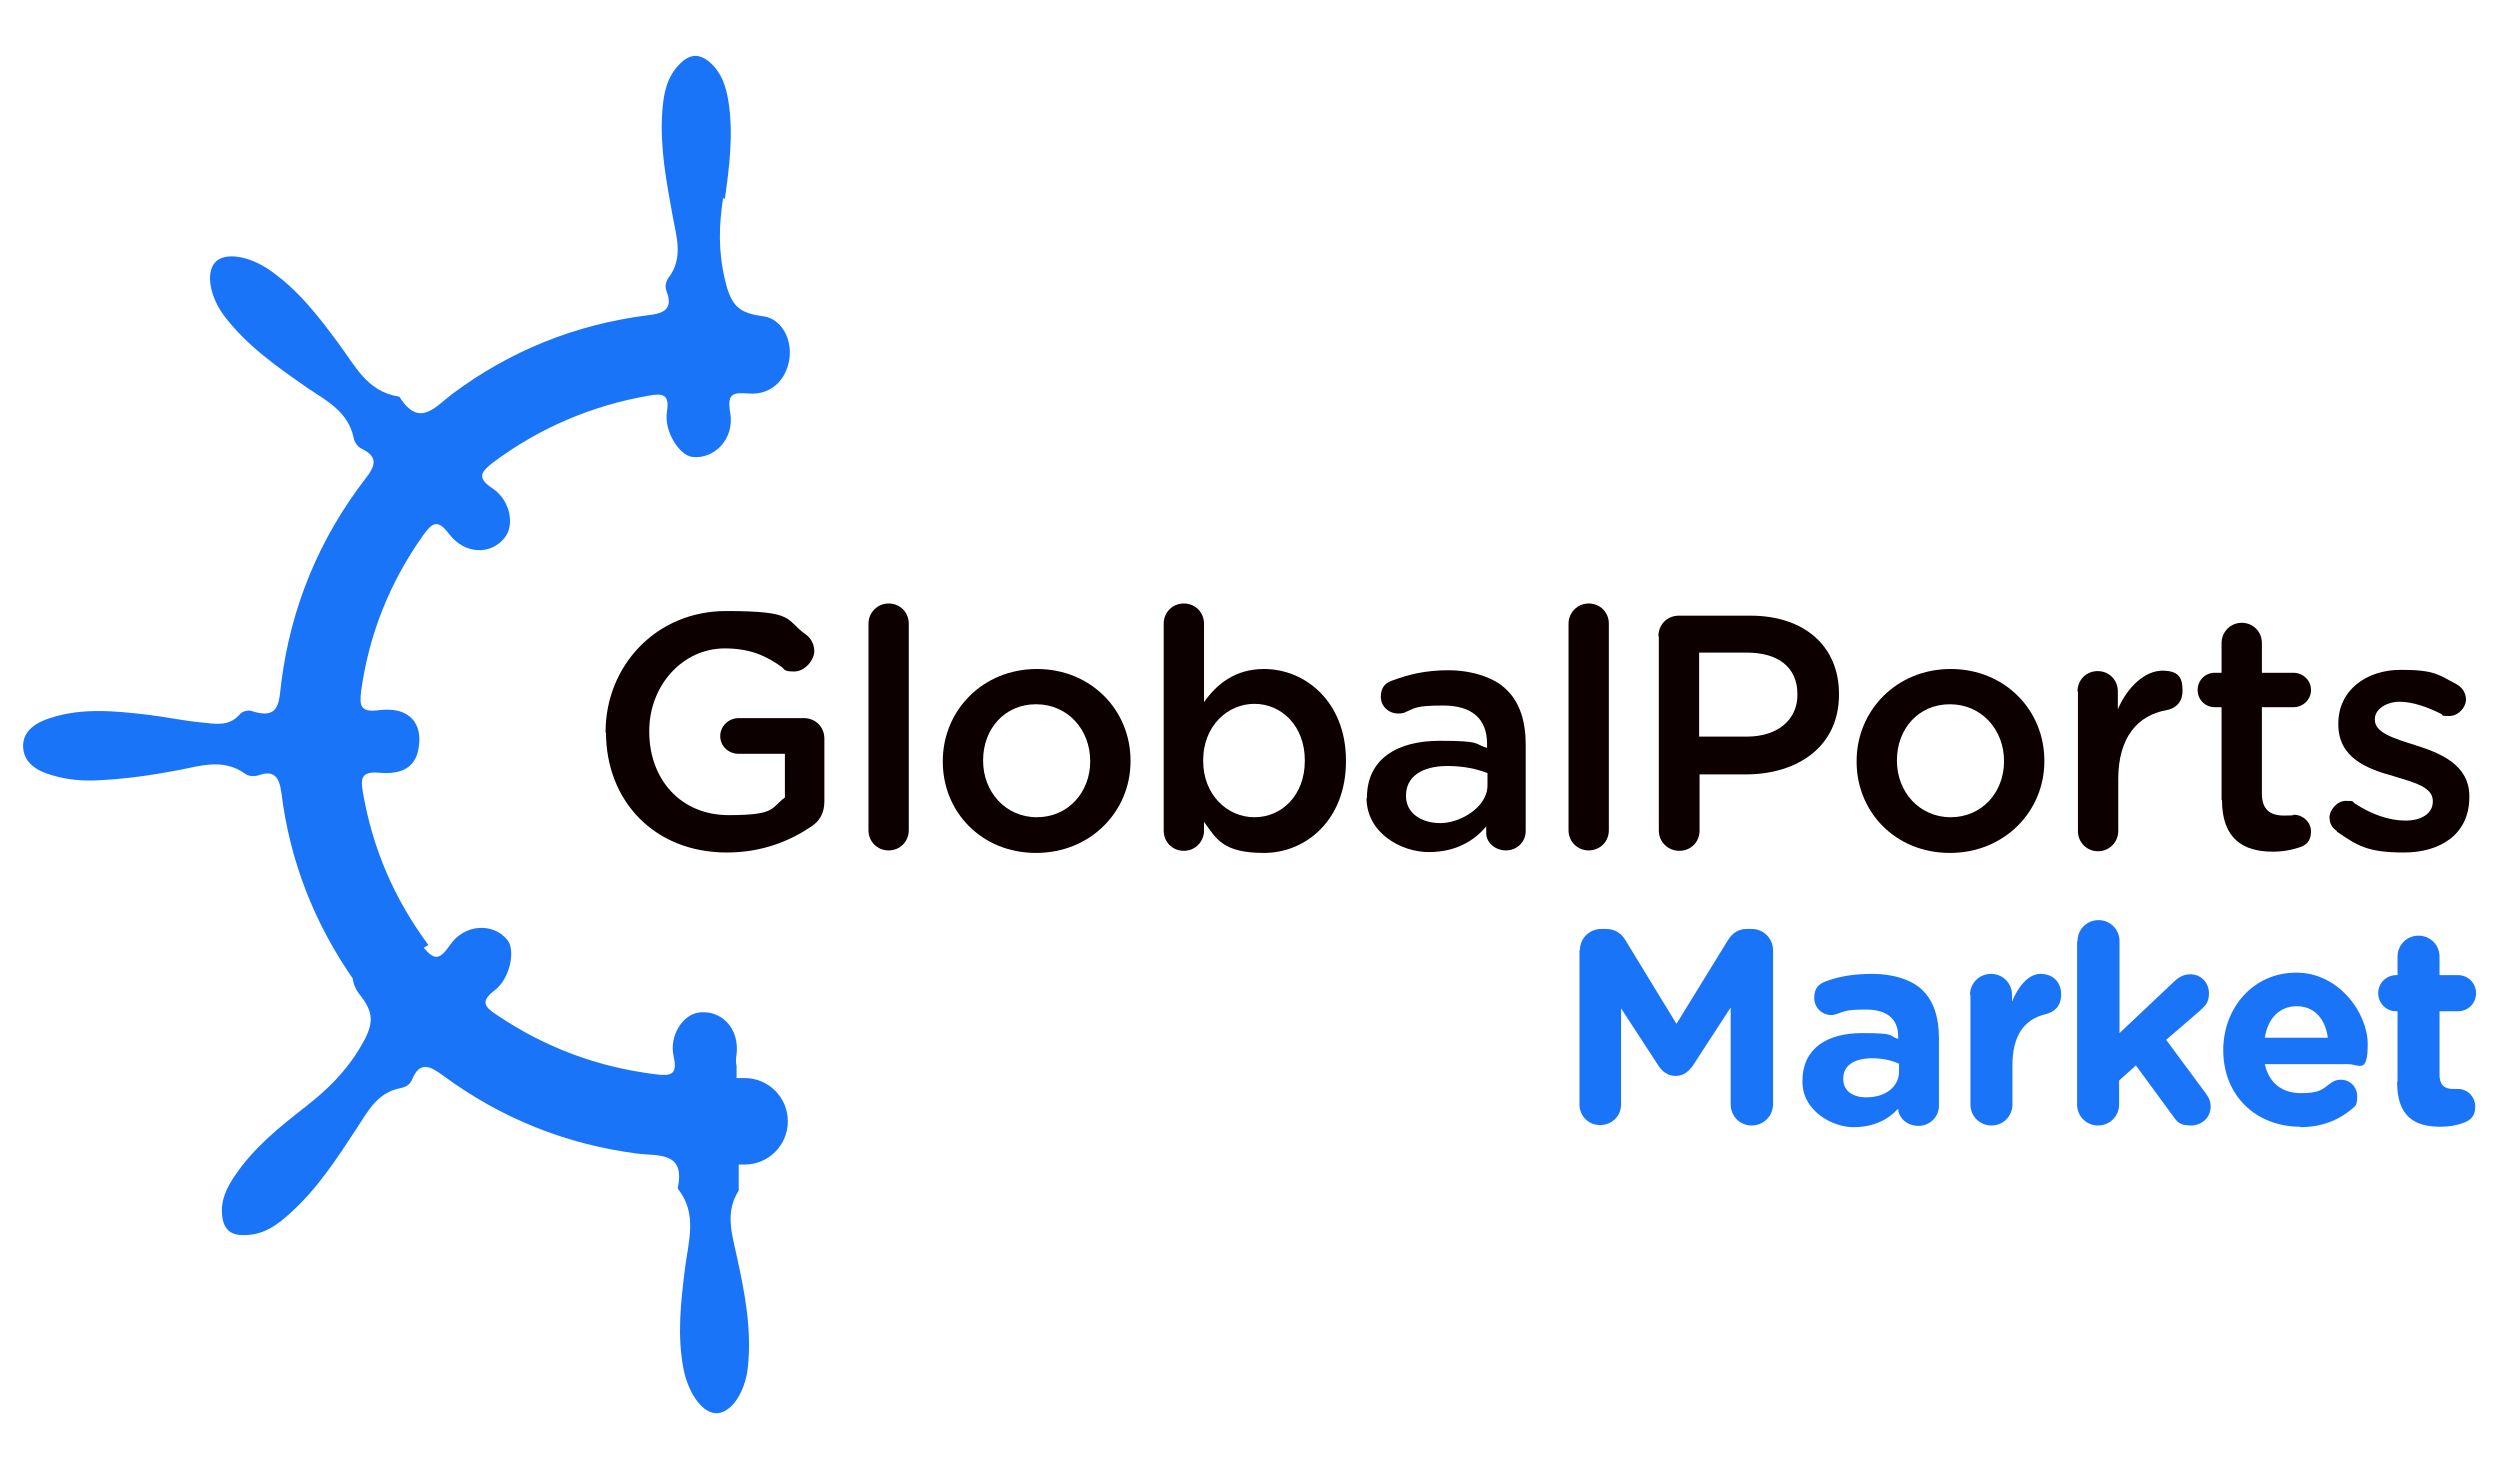 <svg xmlns="http://www.w3.org/2000/svg" id="Capa_1" viewBox="0 0 595.3 350"><!-- Generator: Adobe Illustrator 29.1.0, SVG Export Plug-In . SVG Version: 2.1.0 Build 142) --><defs><style> .st0 { fill: #1974f8; } .st1 { fill: #0c0000; } </style></defs><path class="st0" d="M500.7,74.6"></path><path class="st0" d="M172.6,47.4c1.1-7.8,2.1-15.7.8-23.6-.6-3.4-1.6-6.5-4.3-8.9-2.4-2.1-4.7-2.2-7.1.2-3.3,3.2-4,7.3-4.3,11.5-.6,8.5,1,16.7,2.5,25,.9,4.8,2.5,9.8-.9,14.4-.6.8-1.1,2-.6,3.3,1.8,4.6-1,5.4-4.7,5.8-17,2.2-32.5,8.4-46.3,18.7-4,3-7.8,8.2-12.5.8,0-.1-.3-.2-.4-.2-7.4-1.2-10.3-7.4-14.1-12.5-4.8-6.5-9.7-12.9-16.5-17.6-5.1-3.5-10.8-4.3-13-1.8-2.2,2.5-1.3,8.2,2.4,13,5.4,7,12.6,12,19.8,17,4.5,3,9.5,5.6,10.8,11.7.2,1,.8,2.1,2,2.7,4,1.9,3.1,4.2.8,7.1-11,14.3-17.7,30.5-20,48.4-.6,4.5-.2,9.2-7.1,6.9-.8-.3-2.3.1-2.8.8-2.7,3.1-6.1,2.2-9.4,1.9-4.2-.4-8.3-1.3-12.5-1.8-7.7-.9-15.5-1.7-23,.7-3.3,1-6.7,2.9-6.7,6.7,0,4,3.3,6,6.9,7,3.6,1.1,7.3,1.4,11,1.2,6.4-.3,12.7-1.2,19-2.4,5.3-1,10.7-2.9,15.9.8.8.6,2,.8,3.3.4,3.7-1.3,4.9.5,5.4,4.1,2,16.3,7.8,31,17,44.3.1,1.2.6,2.4,1.4,3.5,3.6,4.5,3.9,7,.5,12.7-3.6,6.1-8,10.3-13.1,14.3-6.3,4.9-12.4,9.8-16.9,16.5-1.9,2.8-3.4,5.8-3,9.4.3,3.2,1.9,4.8,5.3,4.7,4.6,0,8-2.5,11.1-5.4,6.3-5.7,10.9-12.8,15.5-19.8,2.7-4.1,5-8.8,10.6-9.8,1-.2,2.2-.7,2.7-2,1.9-4.6,4.4-3.2,7.4-1,13.8,10.2,29.3,16.4,46.3,18.6,5,.6,11.4-.5,9.6,8.1,0,.1,0,.3.2.5,4.5,5.9,2.3,12.4,1.5,18.8-1,8-1.9,16-.3,24.1,1.3,6.1,4.8,10.6,8.1,10.3,3.4-.3,6.6-5.1,7.2-11.1.9-8.8-.7-17.4-2.6-26-1.1-5.3-3-10.6.4-15.9v-6.2c-.1,0,1.4,0,1.4,0,5.7,0,10.3-4.6,10.3-10.3,0-5.7-4.6-10.3-10.3-10.3h-1.9s0-2.9,0-2.9c-.2-.7-.2-1.6,0-2.8.7-6.2-3.7-10.6-9-9.9-3.8.5-7.1,5.5-6,10.4,1,4.4-.6,4.8-4.3,4.3-13.8-1.7-26.4-6.4-37.9-14.2-2.9-1.9-3.8-3.2-.4-5.8,3.7-2.8,5-9.6,3-12-3.3-4.1-10.2-3.9-13.7,1.3-2.6,3.8-3.8,3.3-6.2.6l1.1-.7c-8.1-10.9-13.3-23-15.6-36.4-.5-3.1-.5-5,3.9-4.6,3.8.3,8.2-.2,9.3-5.4,1.3-6.4-2.2-10.4-9.3-9.5-4.6.6-4.7-1.1-4.3-4.6,1.9-13.6,6.9-26,14.8-37.1,2.1-2.9,3.4-3.9,6.1-.3,3.8,5,10,5.1,13.3.9,2.4-3,1.3-8.9-2.9-11.7-3.8-2.5-2.8-3.9,0-6.1,11.1-8.3,23.5-13.6,37.2-16,3.4-.6,5-.3,4.3,3.9-.7,4.6,3,10.4,6.1,10.7,5.2.6,10-4.3,9-10.4-.8-4.7.5-5,4.4-4.7,5,.4,8.7-2.9,9.6-7.8.9-4.8-1.6-10-6.2-10.6-5.8-.8-7.6-2.4-9.1-8.8-1.6-6.9-1.4-13-.4-19.4Z"></path><g><path class="st1" d="M144.2,174.5v-.2c0-15.6,11.9-28.8,28.7-28.8s13.9,2,19,5.6c1,.7,2,2.1,2,4s-2.1,4.8-4.8,4.8-2.2-.6-3-1.1c-3.6-2.6-7.5-4.4-13.5-4.4-10.2,0-18,9-18,19.6v.2c0,11.4,7.5,19.9,18.9,19.9s10-1.7,13.4-4.2v-10.4h-11c-2.4,0-4.4-1.8-4.4-4.2s2-4.3,4.4-4.3h15.5c2.8,0,4.9,2.1,4.9,4.9v14.9c0,2.8-1.1,4.8-3.4,6.2-4.8,3.2-11.4,6-19.8,6-17.4,0-28.8-12.4-28.8-28.6Z"></path><path class="st1" d="M206.8,148.5c0-2.6,2.1-4.8,4.8-4.8s4.8,2.1,4.8,4.8v49.2c0,2.7-2.1,4.8-4.8,4.8s-4.8-2.1-4.8-4.8v-49.2Z"></path><path class="st1" d="M224.5,181.4v-.2c0-12,9.5-21.9,22.4-21.9s22.3,9.8,22.3,21.8v.2c0,11.9-9.5,21.8-22.5,21.8s-22.2-9.8-22.2-21.7ZM259.6,181.4v-.2c0-7.4-5.3-13.5-12.9-13.5s-12.6,6-12.6,13.3v.2c0,7.3,5.3,13.4,12.8,13.4s12.7-6,12.7-13.3Z"></path><path class="st1" d="M277.1,148.5c0-2.7,2.1-4.8,4.8-4.8s4.8,2.1,4.8,4.8v18.7c3.1-4.4,7.5-7.9,14.3-7.9,9.8,0,19.5,7.8,19.5,21.8v.2c0,13.9-9.5,21.8-19.5,21.8s-11.4-3.5-14.3-7.4v2.1c0,2.6-2.1,4.8-4.8,4.8s-4.8-2.1-4.8-4.8v-49.2ZM310.7,181.2v-.2c0-8.1-5.5-13.4-12-13.4s-12.2,5.4-12.2,13.4v.2c0,8,5.7,13.4,12.2,13.4s12-5.2,12-13.4Z"></path><path class="st1" d="M325.5,190.1v-.2c0-9.1,7.1-13.5,17.3-13.5s8,.7,11.3,1.7v-1c0-6-3.7-9.1-10.4-9.1s-6.7.6-9.3,1.7c-.6.2-1,.2-1.5.2-2.2,0-4.1-1.7-4.1-4s1.2-3.3,2.6-3.8c4-1.5,8-2.5,13.5-2.5s11,1.7,13.9,4.7c3.1,3,4.5,7.5,4.5,12.9v20.7c0,2.6-2.1,4.6-4.7,4.6s-4.7-1.9-4.7-4.1v-1.6c-2.9,3.4-7.2,6.1-13.7,6.1s-14.8-4.5-14.8-12.9ZM354.2,187v-2.9c-2.5-1-5.7-1.7-9.5-1.7-6.2,0-9.9,2.6-9.9,7v.2c0,4,3.6,6.4,8.2,6.4s11.2-3.7,11.2-9Z"></path><path class="st1" d="M373.5,148.5c0-2.6,2.1-4.8,4.8-4.8s4.8,2.1,4.8,4.8v49.2c0,2.7-2.1,4.8-4.8,4.8s-4.8-2.1-4.8-4.8v-49.2Z"></path><path class="st1" d="M394.9,151.5c0-2.8,2.1-4.9,4.9-4.9h17c13,0,21.1,7.4,21.1,18.6v.2c0,12.5-10,19-22.2,19h-11v13.4c0,2.7-2.1,4.8-4.8,4.8s-4.9-2.1-4.9-4.8v-46.2ZM416,175.4c7.4,0,12-4.1,12-9.9v-.2c0-6.5-4.7-9.9-12-9.9h-11.4v20h11.4Z"></path><path class="st1" d="M442.1,181.4v-.2c0-12,9.5-21.9,22.4-21.9s22.3,9.8,22.3,21.8v.2c0,11.9-9.5,21.8-22.5,21.8s-22.2-9.8-22.2-21.7ZM477.2,181.4v-.2c0-7.4-5.3-13.5-12.9-13.5s-12.6,6-12.6,13.3v.2c0,7.3,5.3,13.4,12.8,13.4s12.7-6,12.7-13.3Z"></path><path class="st1" d="M494.7,164.6c0-2.7,2.1-4.8,4.8-4.8s4.8,2.1,4.8,4.8v4.3c2.2-5.2,6.4-9.2,10.6-9.2s4.8,2,4.8,4.8-1.7,4.2-3.8,4.6c-6.8,1.2-11.5,6.4-11.5,16.4v12.4c0,2.6-2.1,4.8-4.8,4.8s-4.8-2.1-4.8-4.8v-33.2Z"></path><path class="st1" d="M529,190.5v-22.1h-1.6c-2.3,0-4.1-1.8-4.1-4.1s1.8-4.1,4.1-4.1h1.6v-7.1c0-2.6,2.1-4.8,4.8-4.8s4.8,2.1,4.8,4.8v7.1h7.5c2.3,0,4.2,1.8,4.2,4.1s-1.9,4.1-4.2,4.1h-7.5v20.6c0,3.7,1.9,5.2,5.2,5.2s2.1-.2,2.4-.2c2.1,0,4.1,1.7,4.1,4s-1.2,3.2-2.5,3.7c-2.1.7-4.1,1.1-6.6,1.1-7.1,0-12.1-3.1-12.1-12.3Z"></path><path class="st1" d="M556.5,197.9c-1-.6-1.8-1.7-1.8-3.3s1.7-3.9,3.9-3.9,1.5.2,2.1.6c4.1,2.7,8.3,4.1,12.1,4.1s6.5-1.7,6.5-4.5v-.2c0-3.3-4.5-4.4-9.4-5.9-6.2-1.7-13.1-4.3-13.1-12.3v-.2c0-7.9,6.6-12.8,14.9-12.8s9.1,1.3,13.2,3.4c1.3.7,2.3,2,2.3,3.7s-1.7,3.9-4,3.9-1.3-.2-1.9-.5c-3.4-1.7-6.9-2.9-9.9-2.9s-5.9,1.7-5.9,4.1v.2c0,3.1,4.5,4.4,9.5,6,6.1,1.9,13,4.7,13,12.2v.2c0,8.8-6.8,13.2-15.6,13.2s-11.1-1.7-16-5Z"></path></g><g><path class="st0" d="M376.2,226.3c0-2.8,2.2-5.1,5.1-5.1h1.1c2.2,0,3.7,1.1,4.6,2.6l12.2,20,12.3-20c1.1-1.7,2.5-2.6,4.5-2.6h1.1c2.8,0,5.1,2.2,5.1,5.1v36.6c0,2.8-2.2,5.1-5.1,5.1s-5-2.3-5-5.1v-23l-8.9,13.7c-1.1,1.6-2.4,2.6-4.2,2.6s-3.2-1-4.2-2.6l-8.8-13.5v22.9c0,2.8-2.2,4.9-5,4.9s-4.9-2.2-4.9-4.9v-36.7Z"></path><path class="st0" d="M429.2,257.4h0c0-7.8,5.9-11.4,14.2-11.4s6.1.6,8.6,1.4v-.6c0-4.1-2.6-6.4-7.6-6.4s-5,.4-6.9,1c-.6.2-1,.3-1.4.3-2.3,0-4.1-1.8-4.1-4.1s1.1-3.3,2.7-3.9c3.2-1.2,6.6-1.8,11.3-1.8s9.4,1.4,11.9,4c2.6,2.6,3.8,6.5,3.8,11.3v16.1c0,2.7-2.2,4.8-4.9,4.8s-4.8-2-4.8-4.1h0c-2.4,2.6-5.8,4.4-10.7,4.4s-12.1-3.8-12.1-10.8ZM452.2,255.1v-1.8c-1.7-.8-3.9-1.3-6.4-1.3-4.3,0-6.9,1.7-6.9,4.9h0c0,2.8,2.2,4.4,5.5,4.4,4.7,0,7.8-2.6,7.8-6.2Z"></path><path class="st0" d="M469.1,236.9c0-2.8,2.2-5,5-5s5,2.2,5,5v1.6c1.4-3.4,3.8-6.6,6.8-6.6s4.9,2,4.9,4.9-1.7,4.2-3.7,4.7c-5.1,1.2-7.9,5.1-7.9,12.2v9.3c0,2.8-2.2,5-5,5s-5-2.2-5-5v-26.1Z"></path><path class="st0" d="M494.7,224.1c0-2.8,2.2-5,5-5s5,2.2,5,5v21.9l12.5-11.8c1.4-1.4,2.6-2.2,4.4-2.2,2.7,0,4.4,2.2,4.4,4.5s-.9,3-2.3,4.3l-7.9,6.8,9.4,12.7c.9,1.2,1.2,2.1,1.2,3.2,0,2.7-2.2,4.5-4.7,4.5s-3.2-.7-4.3-2.3l-8.8-12-4,3.6v5.7c0,2.8-2.2,5-5,5s-5-2.2-5-5v-38.8Z"></path><path class="st0" d="M547.8,268.3c-10.6,0-18.4-7.4-18.4-18.2h0c0-10.2,7.2-18.5,17.4-18.5s17,9.7,17,17-2,4.8-4.7,4.8h-19.8c1,4.5,4.1,6.9,8.6,6.9s5.1-.9,7.1-2.4c.7-.5,1.4-.8,2.4-.8,2.2,0,3.9,1.7,3.9,4s-.6,2.3-1.3,3c-3.1,2.6-7.1,4.3-12.3,4.3ZM554.3,247.1c-.6-4.5-3.2-7.5-7.4-7.5s-6.9,3-7.6,7.5h15.1Z"></path><path class="st0" d="M570.9,257.5v-16.7h-.3c-2.4,0-4.3-1.9-4.3-4.3s1.9-4.3,4.3-4.3h.3v-4.4c0-2.8,2.2-5,5-5s5,2.2,5,5v4.4h4.4c2.4,0,4.3,1.9,4.3,4.3s-1.9,4.3-4.3,4.3h-4.4v15.1c0,2.3,1,3.4,3.2,3.4s1,0,1.2,0c2.2,0,4.1,1.8,4.1,4.2s-1.2,3.2-2.6,3.8c-1.8.7-3.6,1-5.7,1-6.1,0-10.3-2.4-10.3-10.6Z"></path></g></svg>